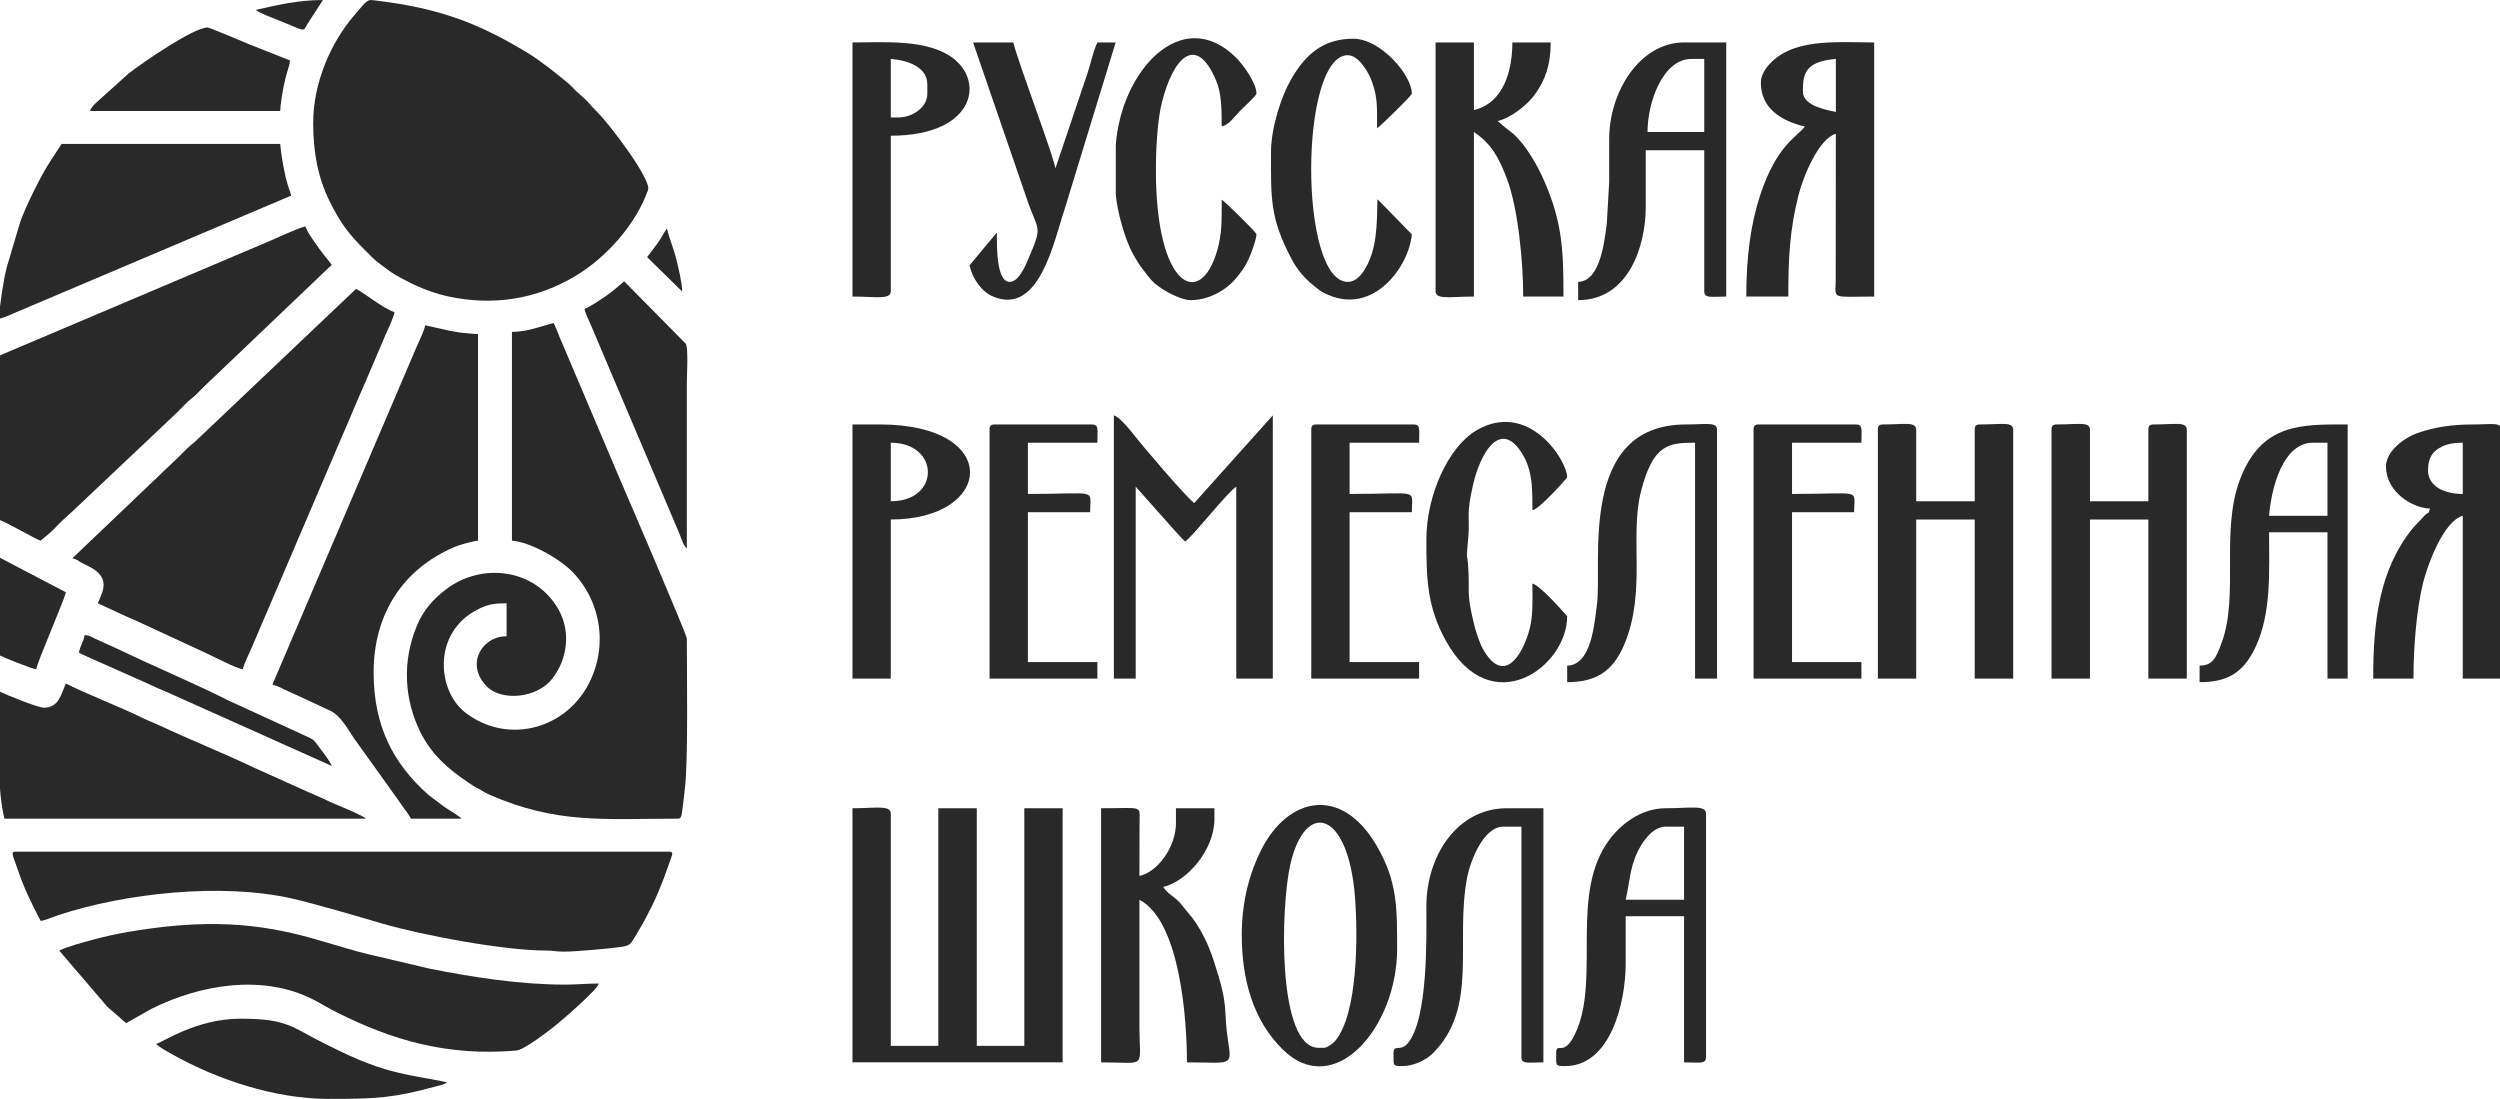<?xml version="1.0" encoding="UTF-8"?>
<!DOCTYPE svg PUBLIC "-//W3C//DTD SVG 1.1//EN" "http://www.w3.org/Graphics/SVG/1.1/DTD/svg11.dtd">
<!-- Creator: CorelDRAW Home & Student 2019 -->
<svg xmlns="http://www.w3.org/2000/svg" xml:space="preserve" width="182px" height="80px" version="1.1" style="shape-rendering:geometricPrecision; text-rendering:geometricPrecision; image-rendering:optimizeQuality; fill-rule:evenodd; clip-rule:evenodd"
viewBox="0 0 182 80"
 xmlns:xlink="http://www.w3.org/1999/xlink">
 <defs>
  <style type="text/css">
   <![CDATA[
    .fil0 {fill:#292929}
   ]]>
  </style>
 </defs>
 <g id="Слой_x0020_1">
  <g id="_1378848184">
   <path class="fil0" d="M22.8 8.96c0,2.18 0.36,3.98 1.19,5.68 0.81,1.63 1.37,2.37 2.63,3.62 0.88,0.89 0.66,0.66 1.64,1.4 0.29,0.22 0.62,0.41 0.93,0.58 1.08,0.58 2.11,1.04 3.4,1.33 3.27,0.72 6.46,0.23 9.32,-1.49 2.22,-1.33 4.39,-3.74 5.27,-6.26 0.26,-0.74 -2.82,-4.79 -3.64,-5.6 -0.75,-0.73 -0.42,-0.56 -1.56,-1.56 -0.22,-0.19 -0.35,-0.37 -0.57,-0.56 -0.84,-0.7 -2.02,-1.65 -2.97,-2.23 -3.64,-2.22 -6.52,-3.27 -10.91,-3.81 -0.84,-0.1 -0.66,-0.22 -1.83,1.16 -1.6,1.9 -2.9,4.78 -2.9,7.74z"/>
   <path class="fil0" d="M37.27 24.16l0 15.2c1.35,0.11 3.48,1.31 4.43,2.3 2.19,2.28 2.6,5.75 0.94,8.51 -1.8,2.98 -5.8,3.98 -8.76,1.71 -2.07,-1.6 -2.41,-5.82 0.89,-7.51 0.78,-0.4 1.26,-0.45 2.11,-0.45l0 2.4c-1.83,0 -3.02,2.08 -1.43,3.66 1.09,1.09 3.63,0.84 4.72,-0.53 1.16,-1.45 1.41,-3.5 0.46,-5.13 -1.68,-2.9 -5.51,-3.41 -8.14,-1.43 -0.92,0.69 -1.67,1.52 -2.14,2.66 -1.09,2.62 -0.92,5.38 0.26,7.76 0.8,1.61 2.03,2.69 3.47,3.65 0.26,0.18 0.42,0.29 0.74,0.45 0.31,0.16 0.48,0.3 0.78,0.43 4.93,2.17 8.39,1.76 13.76,1.76 0.3,0 0.27,-0.38 0.36,-0.99 0.07,-0.47 0.08,-0.75 0.14,-1.23 0.25,-1.88 0.14,-8.72 0.14,-10.9 0,-0.28 -4.31,-10.3 -4.83,-11.5l-4.24 -9.99c-0.23,-0.5 -0.39,-1 -0.62,-1.47 -0.95,0.22 -1.86,0.64 -3.04,0.64z"/>
   <path class="fil0" d="M5.27 40.64c0.3,0.07 0.43,0.19 0.65,0.32 0.53,0.31 2.18,0.77 1.43,2.4 -0.07,0.18 -0.15,0.39 -0.23,0.56l1.97 0.91c0.24,0.12 0.44,0.18 0.67,0.29l5.25 2.43c0.49,0.22 2.24,1.14 2.67,1.17 0.1,-0.45 0.46,-1.13 0.65,-1.59l5.56 -13c0.25,-0.57 0.44,-1.05 0.69,-1.62 0.49,-1.11 0.92,-2.14 1.39,-3.25 0.48,-1.11 0.94,-2.14 1.4,-3.25 0.21,-0.52 0.48,-1.1 0.69,-1.62 0.16,-0.37 0.62,-1.31 0.66,-1.67 -0.78,-0.21 -2.44,-1.58 -2.81,-1.68l-11.57 10.98c-0.26,0.26 -0.44,0.36 -0.69,0.6 -0.23,0.23 -0.4,0.41 -0.64,0.64l-7.74 7.38z"/>
   <path class="fil0" d="M-0.09 25.92l0 11.92c0.5,0.12 2.68,1.43 3.05,1.52l0.69 -0.58c0.23,-0.2 0.43,-0.42 0.64,-0.64 0.46,-0.46 0.87,-0.79 1.33,-1.24l7.28 -6.88c0.24,-0.25 0.43,-0.43 0.67,-0.68 0.26,-0.26 0.44,-0.36 0.69,-0.6 0.23,-0.22 0.4,-0.41 0.64,-0.64l9.25 -8.82c-0.12,-0.18 -0.34,-0.43 -0.49,-0.62 -0.36,-0.44 -1.31,-1.75 -1.43,-2.18 -0.51,0.12 -2.17,0.88 -2.77,1.14l-18.82 7.98c-0.23,0.1 -0.51,0.21 -0.73,0.32z"/>
   <path class="fil0" d="M2.96 67.04c0.28,-0.02 0.89,-0.28 1.26,-0.41 4.9,-1.62 11.94,-2.38 17.07,-1.21 1.58,0.36 4.76,1.29 6.52,1.81 2.99,0.87 8.86,1.97 11.95,1.97 0.51,0 0.72,0.08 1.27,0.08 0.92,0 3.12,-0.21 3.93,-0.31 1.03,-0.14 0.87,-0.13 1.55,-1.25 0.37,-0.61 0.66,-1.18 0.98,-1.82 0.32,-0.65 0.57,-1.29 0.84,-1.97l0.55 -1.54c0.06,-0.2 0.15,-0.39 -0.17,-0.39l-47.6 0c-0.39,0 -0.09,0.48 0.15,1.21 0.44,1.33 1.04,2.6 1.7,3.83z"/>
   <path class="fil0" d="M19.83 49.84c0.26,0.06 0.62,0.22 0.86,0.35 0.33,0.16 0.54,0.24 0.88,0.4l2.51 1.17c0.74,0.37 1.25,1.34 1.72,2.03l3.11 4.34c0.18,0.27 0.3,0.43 0.49,0.7 0.22,0.31 0.34,0.44 0.52,0.77l3.68 0c-0.13,-0.17 -0.98,-0.68 -1.24,-0.85l-1.18 -0.89c-2.55,-2.27 -3.98,-5 -3.98,-8.9 0,-4.34 2.2,-7.57 5.89,-9.14 0.33,-0.15 1.32,-0.43 1.71,-0.46l0 -15.04c-0.32,0 -0.65,-0.06 -1.04,-0.08 -0.27,-0.02 -0.72,-0.1 -0.97,-0.15l-1.84 -0.41c-0.02,0.31 -0.51,1.31 -0.66,1.66l-10.46 24.5z"/>
   <path class="fil0" d="M4.31 69.2l3.51 4.1 1.03 0.89c0.16,0.13 0.17,0.18 0.34,0.29l1.84 -1.04c3.55,-1.77 8.08,-2.54 11.74,-0.69 0.67,0.34 1.14,0.65 1.81,0.98 3.97,1.99 7.99,3.18 13.01,2.75 0.57,-0.05 2.38,-1.45 2.83,-1.81 0.61,-0.5 3.04,-2.58 3.17,-3.07 -0.93,0 -1.56,0.08 -2.48,0.08 -3.26,0 -6.78,-0.55 -9.87,-1.17l-4.46 -1.05c-0.53,-0.13 -0.94,-0.24 -1.45,-0.39 -0.99,-0.29 -1.91,-0.57 -2.85,-0.83 -4.59,-1.27 -8.51,-1.18 -13.19,-0.39 -0.83,0.14 -1.75,0.35 -2.56,0.57 -0.71,0.19 -1.79,0.48 -2.42,0.78z"/>
   <path class="fil0" d="M-0.09 23.2c0.33,-0.03 1.03,-0.37 1.34,-0.5l19.95 -8.46c-0.08,-0.31 -0.18,-0.52 -0.27,-0.85 -0.1,-0.32 -0.16,-0.58 -0.22,-0.9 -0.12,-0.6 -0.26,-1.35 -0.31,-2.01l-15.92 0 -0.85 1.31c-0.61,0.91 -1.78,3.28 -2.15,4.34l-0.99 3.33c-0.27,1.09 -0.47,2.52 -0.58,3.74z"/>
   <path class="fil0" d="M3.19 51.52c-0.45,0 -2.77,-0.96 -3.28,-1.2l0 5.64c0.05,1.33 0.16,2.59 0.41,3.64l26.32 0c-0.18,-0.23 -2.36,-1.1 -2.67,-1.25 -0.48,-0.23 -0.88,-0.41 -1.38,-0.62l-4.09 -1.84c-2.05,-0.98 -4.71,-2.06 -6.85,-3.06 -0.49,-0.23 -0.92,-0.38 -1.39,-0.62 -1.34,-0.67 -4.23,-1.8 -5.46,-2.45 -0.36,0.75 -0.49,1.76 -1.61,1.76z"/>
   <path class="fil0" d="M42.56 22.48c0.02,0.29 0.3,0.81 0.42,1.1l6.48 15.27c0.15,0.34 0.29,0.89 0.54,1.07 0,-4 0,-8 0,-12 0,-0.58 0.12,-2.53 -0.07,-2.89l-4.49 -4.55c-0.44,0.37 -0.83,0.73 -1.33,1.07 -0.31,0.21 -1.25,0.85 -1.55,0.93z"/>
   <path class="fil0" d="M11.36 76c0.35,0.31 0.81,0.55 1.22,0.78 3.24,1.81 7.43,3.22 11.34,3.22 3.44,0 4.68,-0.05 7.93,-0.94 0.25,-0.07 0.5,-0.12 0.71,-0.26 -1.21,-0.28 -2.17,-0.36 -3.86,-0.78 -1.82,-0.46 -3.42,-1.22 -5.02,-2.02 -2.48,-1.24 -2.74,-1.84 -6.17,-1.84 -3.2,0 -5.63,1.7 -6.15,1.84z"/>
   <path class="fil0" d="M62.06 77.34l15.3 0 0 -18.5 -2.79 0 0 17.3 -3.46 0 0 -17.3 -2.8 0 0 17.3 -3.46 0 0 -16.9c0,-0.65 -1.05,-0.4 -2.79,-0.4l0 18.5z"/>
   <path class="fil0" d="M6.56 8.08l13.84 0c0.01,-0.49 0.17,-1.38 0.27,-1.89 0.06,-0.32 0.14,-0.58 0.22,-0.89 0.07,-0.26 0.2,-0.57 0.22,-0.9l-2.98 -1.18c-0.34,-0.14 -2.88,-1.22 -3.02,-1.22 -0.99,0 -4.6,2.46 -5.76,3.36l-1.93 1.74c-0.27,0.26 -0.77,0.62 -0.86,0.98z"/>
   <path class="fil0" d="M136.71 31.3l0 18.1 2.79 0 0 -11.58 4.26 0 0 11.58 2.8 0 0 -18.1c0,-0.63 -0.82,-0.4 -2.4,-0.4 -0.31,0 -0.4,0.09 -0.4,0.4l0 5.19 -4.26 0 0 -5.19c0,-0.63 -0.81,-0.4 -2.39,-0.4 -0.31,0 -0.4,0.09 -0.4,0.4z"/>
   <path class="fil0" d="M149.35 31.3l0 18.1 2.8 0 0 -11.58 4.25 0 0 11.58 2.8 0 0 -18.1c0,-0.63 -0.82,-0.4 -2.4,-0.4 -0.3,0 -0.4,0.09 -0.4,0.4l0 5.19 -4.25 0 0 -5.19c0,-0.63 -0.82,-0.4 -2.4,-0.4 -0.31,0 -0.4,0.09 -0.4,0.4z"/>
   <path class="fil0" d="M131.25 6.68c0,-1.3 0.14,-2.2 2.4,-2.39l0 3.86c-0.41,-0.1 -2.4,-0.38 -2.4,-1.47zm-3.06 -0.66c0,1.89 1.53,2.8 3.2,3.19 -0.58,0.79 -2.03,1.31 -3.25,5 -0.71,2.17 -1.01,4.56 -1.01,7.38l3.06 0c0,-2.81 0.1,-4.83 0.74,-7.38 0.36,-1.42 1.5,-4.14 2.72,-4.47l-0.01 10.65c-0.02,1.45 -0.36,1.2 2.8,1.2l0 -18.5c-2.14,0 -4.73,-0.23 -6.56,0.75 -0.69,0.37 -1.69,1.24 -1.69,2.18z"/>
   <path class="fil0" d="M176.76 34.23c0,-0.72 0.21,-1.25 0.8,-1.6 0.44,-0.28 1,-0.4 1.73,-0.4l0 3.73c-1.26,0 -2.53,-0.5 -2.53,-1.73zm-3.06 -0.27c0,1.85 1.91,3.03 3.2,3.06 -0.12,0.44 -0.03,0.19 -0.34,0.46l-0.9 0.96c-2.5,3.08 -2.89,6.94 -2.89,10.96l2.93 0c0,-2.31 0.23,-5.1 0.71,-7.01 0.34,-1.32 1.49,-4.47 2.88,-4.84l0 11.85 2.8 0 0 -18.1c0,-0.59 -0.63,-0.4 -2,-0.4 -1.6,0 -2.82,0.19 -4.05,0.61 -1.11,0.39 -2.34,1.38 -2.34,2.45z"/>
   <path class="fil0" d="M80.16 77.34c3.41,0 2.79,0.55 2.79,-2.66l0 -9.18c3,1.58 3.46,8.86 3.46,11.84 3.26,0 3.3,0.37 2.98,-1.65 -0.36,-2.4 0.13,-2.22 -1.03,-5.75 -0.4,-1.2 -0.83,-2.09 -1.49,-3.03l-1.02 -1.25c-0.44,-0.44 -0.82,-0.57 -1.17,-1.09 1.76,-0.41 3.73,-2.72 3.73,-4.93l0 -0.8 -2.8 0 0 1.07c0,1.72 -1.28,3.54 -2.66,3.86l0.01 -4.01c0.01,-1.15 0.23,-0.92 -2.8,-0.92l0 18.5z"/>
   <path class="fil0" d="M104.51 21.19c0,0.65 1.05,0.4 2.79,0.4l0 -11.98c1.29,0.86 1.82,1.89 2.38,3.34 0.85,2.2 1.21,6.18 1.21,8.64l2.93 0c0,-3.34 -0.07,-5.33 -1.37,-8.35 -0.52,-1.21 -1.38,-2.71 -2.32,-3.53 -0.24,-0.21 -0.28,-0.21 -0.53,-0.41 -0.22,-0.18 -0.38,-0.32 -0.57,-0.49 1,-0.23 2.25,-1.24 2.77,-2.02 0.69,-1 1.09,-2.04 1.09,-3.7l-2.79 0c0,2.05 -0.64,4.42 -2.8,4.92l0 -4.92 -2.79 0 0 18.1z"/>
   <path class="fil0" d="M96.39 76.28l-0.4 0c-3.02,0 -2.77,-10.23 -2.05,-13.37 1.08,-4.69 4.22,-3.96 4.71,2.46 0.2,2.71 0.22,8.38 -1.44,10.4 -0.13,0.16 -0.58,0.51 -0.82,0.51zm-5.99 -8.25c0,3.35 0.85,6.25 2.96,8.35 3.77,3.75 8.35,-1.58 8.35,-7.29 0,-2.97 0.03,-4.93 -1.5,-7.54 -2.54,-4.35 -6.41,-3.58 -8.39,0.31 -0.83,1.64 -1.42,3.75 -1.42,6.17z"/>
   <path class="fil0" d="M81.09 49.4l1.59 0 0 -13.97 2.63 2.96c0.25,0.26 0.78,0.89 0.97,1.03 0.58,-0.39 3,-3.51 3.72,-3.99l0 13.97 2.66 0 0 -19.16 -5.72 6.38c-0.55,-0.37 -3.87,-4.29 -4.31,-4.86 -0.32,-0.42 -1.12,-1.41 -1.54,-1.52l0 19.16z"/>
   <path class="fil0" d="M121.27 60.18l1.33 0 0 5.32 -4.25 0c0.29,-1.27 0.3,-2.21 0.79,-3.33 0.33,-0.75 1.11,-1.99 2.13,-1.99zm-7.98 16.5c0,0.93 -0.07,0.93 0.66,0.93 3.29,0 4.4,-4.61 4.4,-7.46l0 -3.45 4.25 0 0 10.64c1.14,0 1.6,0.16 1.6,-0.4l0 -17.7c0,-0.66 -1.13,-0.4 -2.93,-0.4 -1.84,0 -3.29,1.2 -4.1,2.28 -2.87,3.83 -0.75,9.83 -2.34,13.77 -0.93,2.33 -1.54,0.81 -1.54,1.79z"/>
   <path class="fil0" d="M123.14 4.29l0.93 0 0 5.32 -4.13 0c0,-2.18 1.12,-5.32 3.2,-5.32zm-8.25 16.23l0 1.33c3.65,0 4.92,-3.91 4.92,-6.78l0 -4.13 4.26 0 0 10.25c0,0.55 0.46,0.4 1.6,0.4l0 -18.5 -3.07 0c-3.26,0 -5.47,3.67 -5.45,7.05 0,1.02 0,2.04 0,3.07l-0.17 3.02c-0.16,1.23 -0.45,4.25 -2.09,4.29z"/>
   <path class="fil0" d="M168.38 32.23l1.06 0 0 5.32 -4.25 0c0.17,-2.1 1.03,-5.32 3.19,-5.32zm-8.25 16.23l0 1.2c1.94,0 3.16,-0.6 4.08,-2.57 1.16,-2.48 0.98,-5.52 0.98,-8.34l4.25 0 0 10.65 1.47 0 0 -18.5c-3.32,0 -6.27,-0.13 -7.84,4.01 -1.42,3.76 -0.07,8.4 -1.32,11.85 -0.43,1.17 -0.67,1.68 -1.62,1.7z"/>
   <path class="fil0" d="M114.09 48.46l0 1.2c2.01,0 3.31,-0.71 4.16,-2.75 1.62,-3.85 0.37,-7.86 1.22,-11.16 0.88,-3.43 2.03,-3.52 3.93,-3.52l0 17.17 1.6 0 0 -18.1c0,-0.61 -0.75,-0.4 -2.26,-0.4 -7.91,0 -6.08,10.17 -6.48,13.08 -0.18,1.31 -0.37,4.44 -2.17,4.48z"/>
   <path class="fil0" d="M101.45 76.68c0,0.93 -0.07,0.93 0.66,0.93 0.82,0 1.73,-0.46 2.17,-0.9 3.41,-3.35 1.61,-8.18 2.54,-12.89 0.25,-1.23 1.21,-3.64 2.61,-3.64l1.33 0 0 16.76c0,0.56 0.46,0.4 1.6,0.4l0 -18.5 -2.66 0c-3.63,0 -5.88,3.49 -5.86,7.19 0.01,2.3 0.12,8.22 -1.37,9.94 -0.55,0.63 -1.02,0 -1.02,0.71z"/>
   <path class="fil0" d="M103.84 39.28c0,2.82 0.04,4.88 1.42,7.37 3.29,5.94 8.83,1.91 8.83,-1.78 0,-0.01 -1.91,-2.23 -2.53,-2.39 0,1.46 0.07,2.52 -0.31,3.68 -0.68,2.08 -1.96,3.43 -3.28,1.11 -0.28,-0.49 -0.57,-1.4 -0.72,-2.08 -0.49,-2.08 -0.26,-2.11 -0.35,-3.64 -0.09,-1.83 -0.2,-0.15 0,-2.54 0.11,-1.42 -0.18,-1.5 0.35,-3.77 0.49,-2.12 1.83,-4.54 3.33,-2.56 1,1.32 0.98,2.79 0.98,4.47 0.61,-0.16 2.53,-2.38 2.53,-2.39 0,-1.27 -2.84,-5.66 -6.62,-3.42 -2.03,1.2 -3.63,4.7 -3.63,7.94z"/>
   <path class="fil0" d="M86.68 21.85c1.36,0 2.59,-0.76 3.25,-1.53 0.41,-0.5 0.68,-0.83 0.96,-1.44 0.16,-0.32 0.58,-1.46 0.58,-1.82 0,-0.15 -2.26,-2.35 -2.53,-2.53 0,1.52 0.03,2.44 -0.32,3.68 -1.23,4.32 -4.47,2.77 -4.47,-5.81 0,-1.59 0.11,-3.69 0.45,-5 0.8,-3.14 2.46,-5.03 3.94,-1.52 0.38,0.9 0.4,2.02 0.4,3.33 0.57,-0.15 0.9,-0.7 1.3,-1.1 0.18,-0.18 1.23,-1.16 1.23,-1.29 0,-0.81 -1.03,-2.18 -1.5,-2.64 -3.94,-3.88 -8.35,0.99 -8.74,6.37l0 3.58c0.08,1.22 0.68,3.33 1.24,4.34 0.21,0.38 0.48,0.83 0.73,1.14 0.24,0.31 0.56,0.76 0.85,1.01 0.63,0.54 1.91,1.23 2.63,1.23z"/>
   <path class="fil0" d="M92.53 11.07c0,3.34 -0.1,4.78 1.51,7.81 0.38,0.73 0.96,1.41 1.57,1.89 0.43,0.34 0.49,0.44 1.04,0.68 3.38,1.5 5.94,-2.09 6.13,-4.39l-2.5 -2.56c-0.04,1.88 -0.03,3.66 -0.93,5.12 -0.27,0.43 -0.66,0.9 -1.23,0.9 -3.58,0 -3.53,-16.5 0,-16.5 0.8,0 1.53,1.26 1.77,1.96 0.41,1.15 0.36,1.87 0.36,3.36 0.27,-0.18 2.53,-2.38 2.53,-2.52 0,-1.38 -2.29,-4 -4.26,-4 -2.19,0 -3.47,1.13 -4.52,2.94 -0.68,1.16 -1.47,3.48 -1.47,5.31z"/>
   <path class="fil0" d="M64.85 36.49l0 -4.26c3.56,0 3.64,4.26 0,4.26zm-2.79 12.91l2.79 0 0 -11.58c7.51,0 8.13,-6.92 -0.79,-6.92l-2 0 0 18.5z"/>
   <path class="fil0" d="M65.39 8.55l-0.54 0 0 -4.26c1.23,0.1 2.66,0.58 2.66,1.86l0 0.67c0,1.01 -1.09,1.73 -2.12,1.73zm-3.33 13.04c1.74,0 2.79,0.25 2.79,-0.4l0 -11.31c6.35,0 6.97,-4.32 4.08,-5.94 -1.92,-1.07 -4.66,-0.85 -6.87,-0.85l0 18.5z"/>
   <path class="fil0" d="M-0.09 47.68c0.32,0.17 2.39,1.01 2.73,1.04 0.03,-0.43 2,-4.94 2.16,-5.6l-4.89 -2.56 0 7.12z"/>
   <path class="fil0" d="M127.66 31.3l0 18.1 7.85 0 0 -1.2 -5.05 0 0 -10.91 4.52 0c0,-1.76 0.67,-1.33 -4.52,-1.33l0 -3.73 5.05 0c0,-0.95 0.13,-1.33 -0.4,-1.33l-7.05 0c-0.31,0 -0.4,0.09 -0.4,0.4z"/>
   <path class="fil0" d="M95.46 31.3l0 18.1 7.85 0 0 -1.2 -5.06 0 0 -10.91 4.53 0c0,-1.76 0.67,-1.33 -4.53,-1.33l0 -3.73 5.06 0c0,-0.95 0.13,-1.33 -0.4,-1.33l-7.05 0c-0.31,0 -0.4,0.09 -0.4,0.4z"/>
   <path class="fil0" d="M72.04 31.3l0 18.1 7.85 0 0 -1.2 -5.06 0 0 -10.91 4.53 0c0,-1.76 0.67,-1.33 -4.53,-1.33l0 -3.73 5.06 0c0,-0.95 0.13,-1.33 -0.4,-1.33l-7.05 0c-0.31,0 -0.4,0.09 -0.4,0.4z"/>
   <path class="fil0" d="M5.75 47.52c0.36,0.19 0.7,0.32 1.1,0.51l3.49 1.55c0.38,0.16 0.74,0.34 1.1,0.5 0.39,0.18 0.76,0.31 1.17,0.51l11.54 5.17c-0.06,-0.23 -0.49,-0.8 -0.66,-1.02 -0.86,-1.15 -0.4,-0.74 -1.95,-1.49l-4.71 -2.16c-0.24,-0.1 -0.39,-0.19 -0.59,-0.29 -2.31,-1.14 -5.19,-2.36 -7.66,-3.55l-1.76 -0.8c-0.25,-0.13 -0.32,-0.2 -0.67,-0.21 -0.03,0.44 -0.36,0.84 -0.4,1.28z"/>
   <path class="fil0" d="M73.5 20.52c-0.95,0 -0.93,-2.47 -0.93,-3.59l-1.99 2.39c0.22,0.97 0.88,1.92 1.72,2.27 3.37,1.41 4.42,-4.04 5.18,-6.28l3.74 -12.22 -1.33 0c-0.31,0.64 -0.46,1.45 -0.71,2.21l-2.35 6.97c-0.06,-0.76 -2.73,-7.76 -3.06,-9.18l-2.93 0 3.88 11.29c0.85,2.56 1.24,1.92 0.15,4.45 -0.24,0.56 -0.7,1.69 -1.37,1.69z"/>
   <path class="fil0" d="M18.63 0.72c0.14,0.19 1.34,0.63 1.65,0.76 2.05,0.81 1.74,0.89 2.13,0.22l1.1 -1.7c-1.8,0 -3.4,0.38 -4.88,0.72z"/>
   <path class="fil0" d="M47.11 18.72l2.55 2.5c0.02,-0.54 -0.3,-1.85 -0.43,-2.37 -0.2,-0.8 -0.51,-1.49 -0.67,-2.21 -0.02,0.01 -0.03,0.02 -0.04,0.05l-0.13 0.19c-0.07,0.11 -0.1,0.15 -0.18,0.3 -0.13,0.21 -0.2,0.33 -0.34,0.53l-0.76 1.01z"/>
  </g>
 </g>
</svg>
